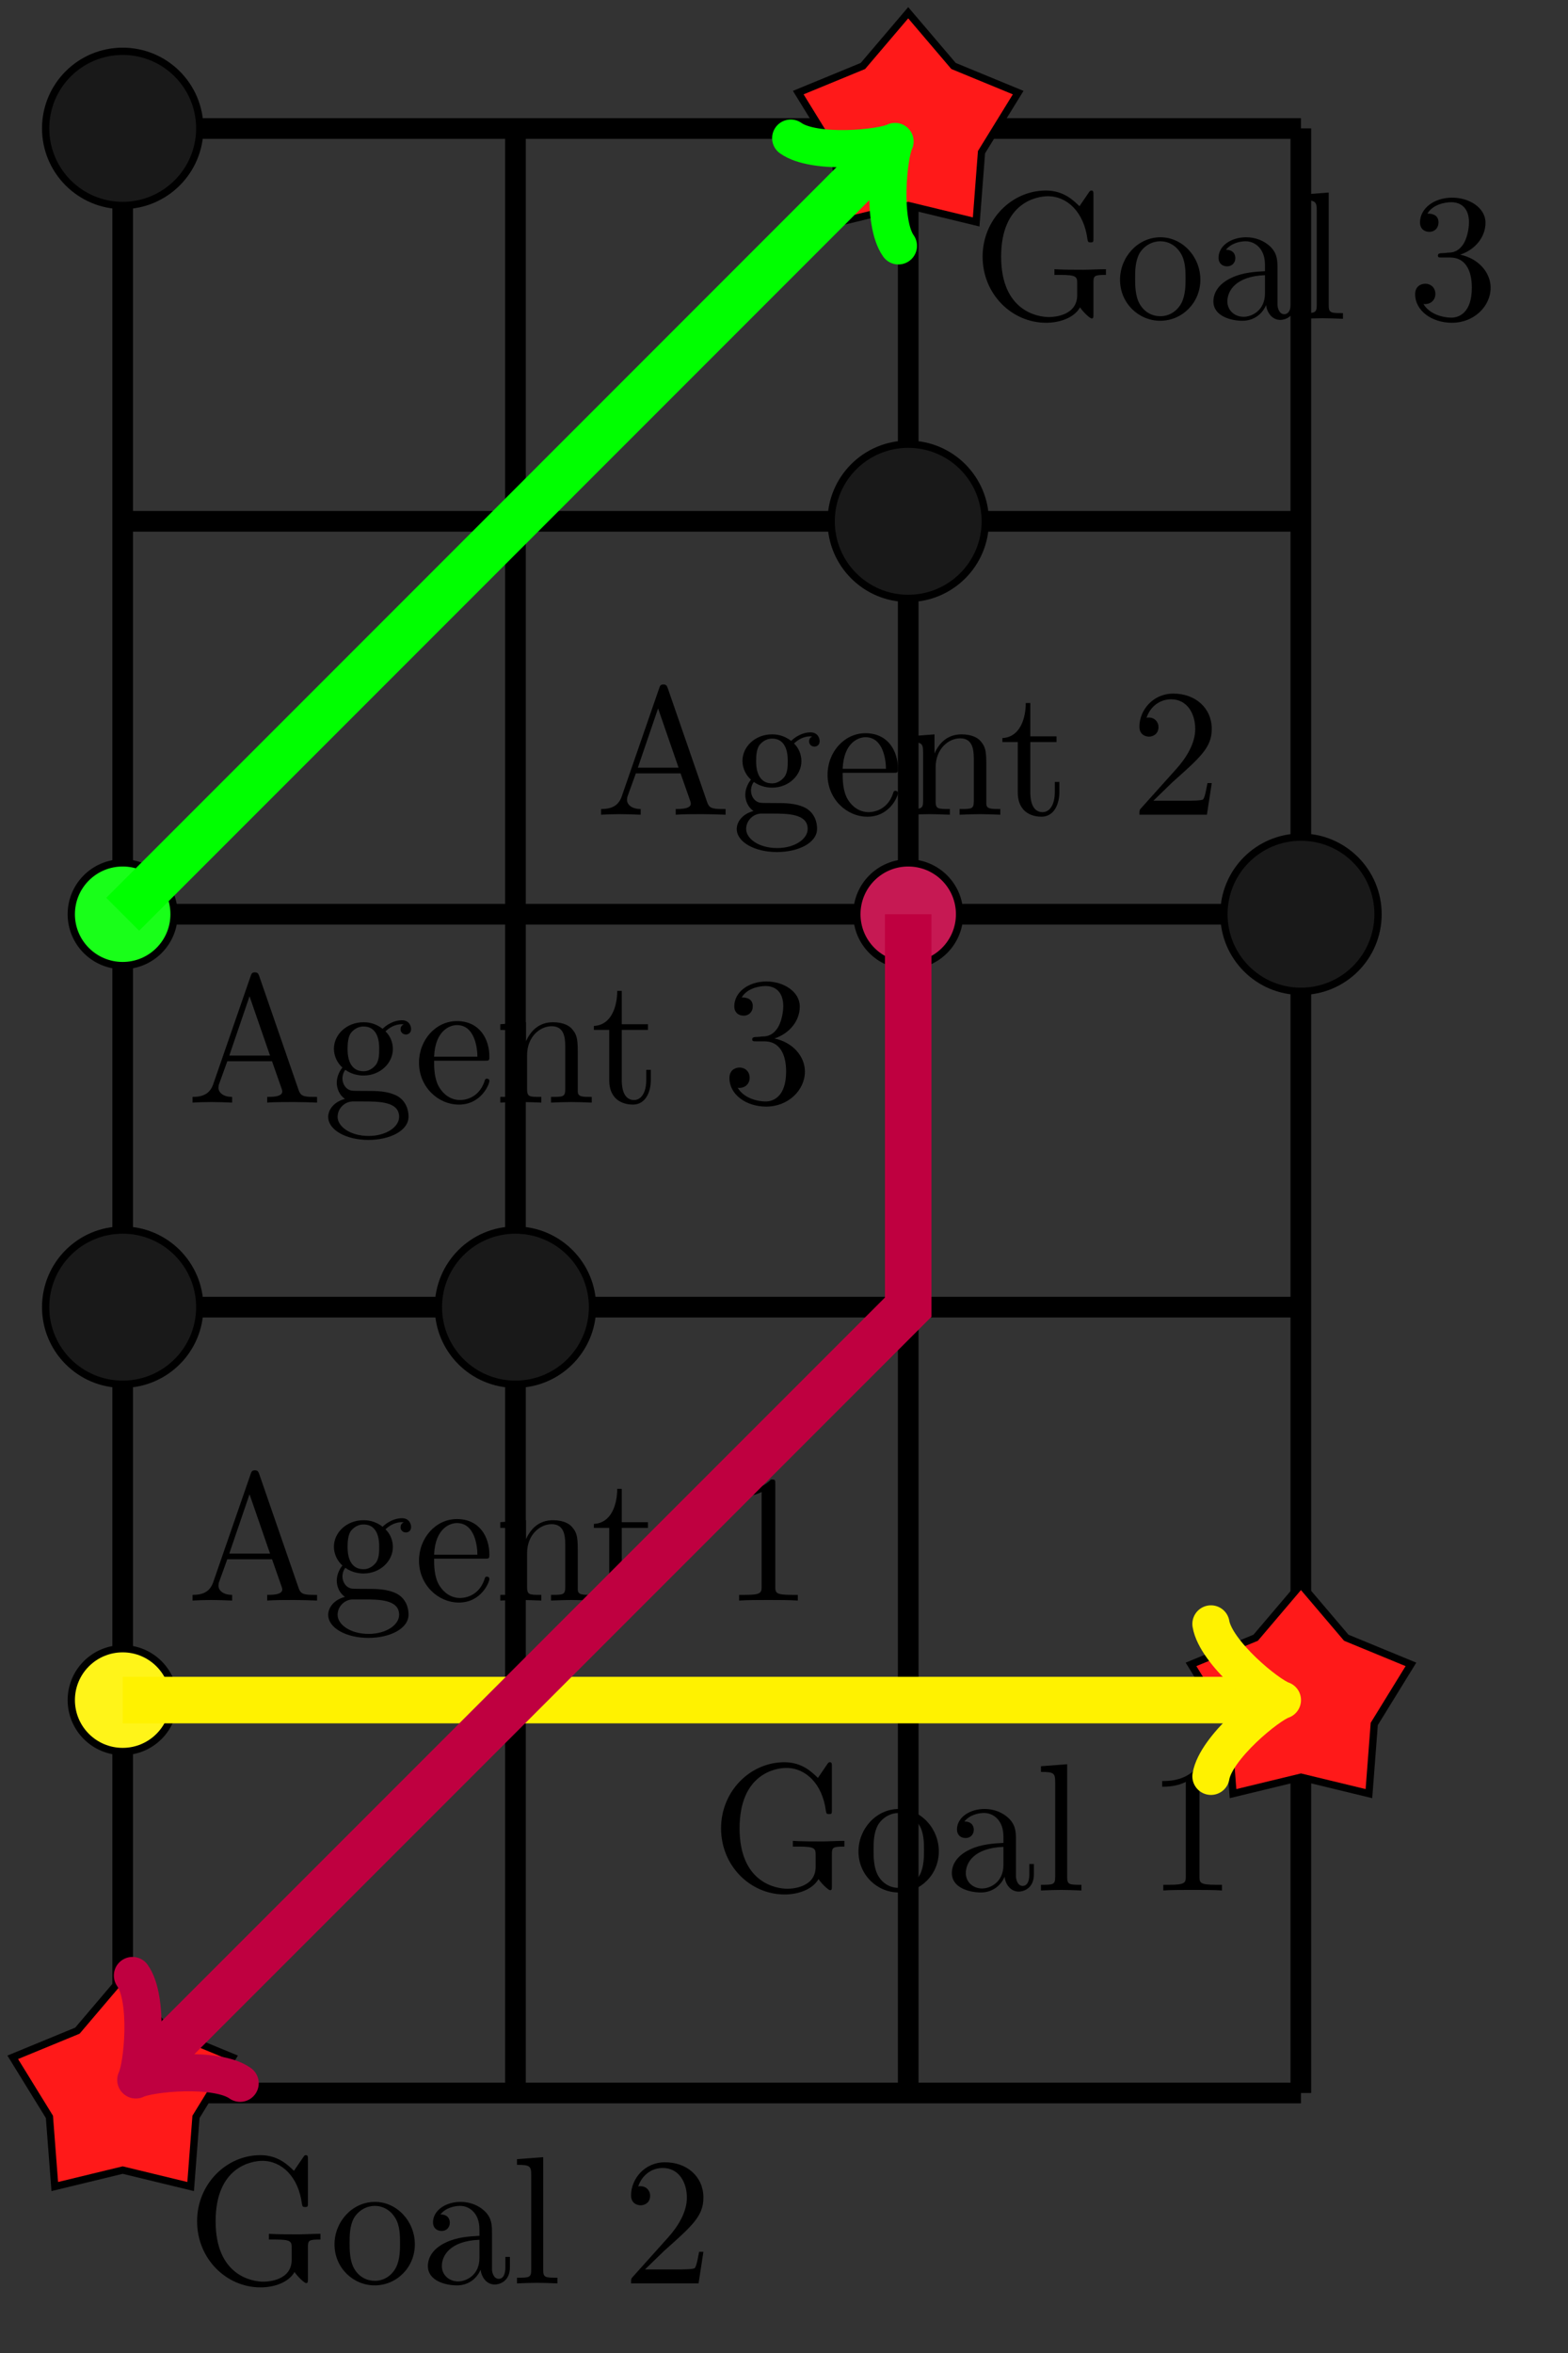 <?xml version="1.0" encoding="UTF-8"?>
<svg xmlns="http://www.w3.org/2000/svg" xmlns:xlink="http://www.w3.org/1999/xlink" width="86.006" height="129.014" viewBox="0 0 86.006 129.014">
<rect x="0" y="0" width="86.006" height="129.014" fill="#333333" stroke="none"/>
<defs>
<g>
<g id="glyph-0-0">
<path d="M 3.969 -6.938 C 3.922 -7.062 3.891 -7.141 3.734 -7.141 C 3.578 -7.141 3.547 -7.078 3.5 -6.938 L 1.438 -0.984 C 1.25 -0.469 0.859 -0.312 0.312 -0.312 L 0.312 0 C 0.547 -0.016 0.984 -0.031 1.328 -0.031 C 1.641 -0.031 2.156 -0.016 2.484 0 L 2.484 -0.312 C 1.984 -0.312 1.734 -0.562 1.734 -0.812 C 1.734 -0.844 1.75 -0.953 1.75 -0.969 L 2.219 -2.266 L 4.672 -2.266 L 5.203 -0.75 C 5.219 -0.703 5.234 -0.641 5.234 -0.609 C 5.234 -0.312 4.672 -0.312 4.406 -0.312 L 4.406 0 C 4.766 -0.031 5.469 -0.031 5.844 -0.031 C 6.266 -0.031 6.734 -0.016 7.141 0 L 7.141 -0.312 L 6.969 -0.312 C 6.375 -0.312 6.234 -0.375 6.125 -0.703 Z M 3.438 -5.828 L 4.562 -2.578 L 2.328 -2.578 Z M 3.438 -5.828 "/>
</g>
<g id="glyph-0-1">
<path d="M 2.219 -1.719 C 1.344 -1.719 1.344 -2.719 1.344 -2.938 C 1.344 -3.203 1.359 -3.531 1.5 -3.781 C 1.578 -3.891 1.812 -4.172 2.219 -4.172 C 3.078 -4.172 3.078 -3.188 3.078 -2.953 C 3.078 -2.688 3.078 -2.359 2.922 -2.109 C 2.844 -2 2.609 -1.719 2.219 -1.719 Z M 1.062 -1.328 C 1.062 -1.359 1.062 -1.594 1.219 -1.797 C 1.609 -1.516 2.031 -1.484 2.219 -1.484 C 3.141 -1.484 3.828 -2.172 3.828 -2.938 C 3.828 -3.312 3.672 -3.672 3.422 -3.906 C 3.781 -4.25 4.141 -4.297 4.312 -4.297 C 4.344 -4.297 4.391 -4.297 4.422 -4.281 C 4.312 -4.25 4.25 -4.141 4.25 -4.016 C 4.25 -3.844 4.391 -3.734 4.547 -3.734 C 4.641 -3.734 4.828 -3.797 4.828 -4.031 C 4.828 -4.203 4.719 -4.516 4.328 -4.516 C 4.125 -4.516 3.688 -4.453 3.266 -4.047 C 2.844 -4.375 2.438 -4.406 2.219 -4.406 C 1.281 -4.406 0.594 -3.719 0.594 -2.953 C 0.594 -2.516 0.812 -2.141 1.062 -1.922 C 0.938 -1.781 0.75 -1.453 0.75 -1.094 C 0.75 -0.781 0.891 -0.406 1.203 -0.203 C 0.594 -0.047 0.281 0.391 0.281 0.781 C 0.281 1.5 1.266 2.047 2.484 2.047 C 3.656 2.047 4.688 1.547 4.688 0.766 C 4.688 0.422 4.562 -0.094 4.047 -0.375 C 3.516 -0.641 2.938 -0.641 2.328 -0.641 C 2.078 -0.641 1.656 -0.641 1.578 -0.656 C 1.266 -0.703 1.062 -1 1.062 -1.328 Z M 2.5 1.828 C 1.484 1.828 0.797 1.312 0.797 0.781 C 0.797 0.328 1.172 -0.047 1.609 -0.062 L 2.203 -0.062 C 3.062 -0.062 4.172 -0.062 4.172 0.781 C 4.172 1.328 3.469 1.828 2.5 1.828 Z M 2.5 1.828 "/>
</g>
<g id="glyph-0-2">
<path d="M 1.109 -2.516 C 1.172 -4 2.016 -4.25 2.359 -4.25 C 3.375 -4.25 3.484 -2.906 3.484 -2.516 Z M 1.109 -2.297 L 3.891 -2.297 C 4.109 -2.297 4.141 -2.297 4.141 -2.516 C 4.141 -3.5 3.594 -4.469 2.359 -4.469 C 1.203 -4.469 0.281 -3.438 0.281 -2.188 C 0.281 -0.859 1.328 0.109 2.469 0.109 C 3.688 0.109 4.141 -1 4.141 -1.188 C 4.141 -1.281 4.062 -1.312 4 -1.312 C 3.922 -1.312 3.891 -1.25 3.875 -1.172 C 3.531 -0.141 2.625 -0.141 2.531 -0.141 C 2.031 -0.141 1.641 -0.438 1.406 -0.812 C 1.109 -1.281 1.109 -1.938 1.109 -2.297 Z M 1.109 -2.297 "/>
</g>
<g id="glyph-0-3">
<path d="M 1.094 -3.422 L 1.094 -0.75 C 1.094 -0.312 0.984 -0.312 0.312 -0.312 L 0.312 0 C 0.672 -0.016 1.172 -0.031 1.453 -0.031 C 1.703 -0.031 2.219 -0.016 2.562 0 L 2.562 -0.312 C 1.891 -0.312 1.781 -0.312 1.781 -0.75 L 1.781 -2.594 C 1.781 -3.625 2.5 -4.188 3.125 -4.188 C 3.766 -4.188 3.875 -3.656 3.875 -3.078 L 3.875 -0.75 C 3.875 -0.312 3.766 -0.312 3.094 -0.312 L 3.094 0 C 3.438 -0.016 3.953 -0.031 4.219 -0.031 C 4.469 -0.031 5 -0.016 5.328 0 L 5.328 -0.312 C 4.812 -0.312 4.562 -0.312 4.562 -0.609 L 4.562 -2.516 C 4.562 -3.375 4.562 -3.672 4.25 -4.031 C 4.109 -4.203 3.781 -4.406 3.203 -4.406 C 2.469 -4.406 2 -3.984 1.719 -3.359 L 1.719 -4.406 L 0.312 -4.297 L 0.312 -3.984 C 1.016 -3.984 1.094 -3.922 1.094 -3.422 Z M 1.094 -3.422 "/>
</g>
<g id="glyph-0-4">
<path d="M 1.719 -3.984 L 3.156 -3.984 L 3.156 -4.297 L 1.719 -4.297 L 1.719 -6.125 L 1.469 -6.125 C 1.469 -5.312 1.172 -4.25 0.188 -4.203 L 0.188 -3.984 L 1.031 -3.984 L 1.031 -1.234 C 1.031 -0.016 1.969 0.109 2.328 0.109 C 3.031 0.109 3.312 -0.594 3.312 -1.234 L 3.312 -1.797 L 3.062 -1.797 L 3.062 -1.25 C 3.062 -0.516 2.766 -0.141 2.391 -0.141 C 1.719 -0.141 1.719 -1.047 1.719 -1.219 Z M 1.719 -3.984 "/>
</g>
<g id="glyph-0-5">
<path d="M 2.938 -6.375 C 2.938 -6.625 2.938 -6.641 2.703 -6.641 C 2.078 -6 1.203 -6 0.891 -6 L 0.891 -5.688 C 1.094 -5.688 1.672 -5.688 2.188 -5.953 L 2.188 -0.781 C 2.188 -0.422 2.156 -0.312 1.266 -0.312 L 0.953 -0.312 L 0.953 0 C 1.297 -0.031 2.156 -0.031 2.562 -0.031 C 2.953 -0.031 3.828 -0.031 4.172 0 L 4.172 -0.312 L 3.859 -0.312 C 2.953 -0.312 2.938 -0.422 2.938 -0.781 Z M 2.938 -6.375 "/>
</g>
<g id="glyph-0-6">
<path d="M 1.266 -0.766 L 2.328 -1.797 C 3.875 -3.172 4.469 -3.703 4.469 -4.703 C 4.469 -5.844 3.578 -6.641 2.359 -6.641 C 1.234 -6.641 0.5 -5.719 0.5 -4.828 C 0.5 -4.281 1 -4.281 1.031 -4.281 C 1.203 -4.281 1.547 -4.391 1.547 -4.812 C 1.547 -5.062 1.359 -5.328 1.016 -5.328 C 0.938 -5.328 0.922 -5.328 0.891 -5.312 C 1.109 -5.969 1.656 -6.328 2.234 -6.328 C 3.141 -6.328 3.562 -5.516 3.562 -4.703 C 3.562 -3.906 3.078 -3.125 2.516 -2.5 L 0.609 -0.375 C 0.5 -0.266 0.5 -0.234 0.5 0 L 4.203 0 L 4.469 -1.734 L 4.234 -1.734 C 4.172 -1.438 4.109 -1 4 -0.844 C 3.938 -0.766 3.281 -0.766 3.062 -0.766 Z M 1.266 -0.766 "/>
</g>
<g id="glyph-0-7">
<path d="M 2.891 -3.516 C 3.703 -3.781 4.281 -4.469 4.281 -5.266 C 4.281 -6.078 3.406 -6.641 2.453 -6.641 C 1.453 -6.641 0.688 -6.047 0.688 -5.281 C 0.688 -4.953 0.906 -4.766 1.203 -4.766 C 1.5 -4.766 1.703 -4.984 1.703 -5.281 C 1.703 -5.766 1.234 -5.766 1.094 -5.766 C 1.391 -6.266 2.047 -6.391 2.406 -6.391 C 2.828 -6.391 3.375 -6.172 3.375 -5.281 C 3.375 -5.156 3.344 -4.578 3.094 -4.141 C 2.797 -3.656 2.453 -3.625 2.203 -3.625 C 2.125 -3.609 1.891 -3.594 1.812 -3.594 C 1.734 -3.578 1.672 -3.562 1.672 -3.469 C 1.672 -3.359 1.734 -3.359 1.906 -3.359 L 2.344 -3.359 C 3.156 -3.359 3.531 -2.688 3.531 -1.703 C 3.531 -0.344 2.844 -0.062 2.406 -0.062 C 1.969 -0.062 1.219 -0.234 0.875 -0.812 C 1.219 -0.766 1.531 -0.984 1.531 -1.359 C 1.531 -1.719 1.266 -1.922 0.984 -1.922 C 0.734 -1.922 0.422 -1.781 0.422 -1.344 C 0.422 -0.438 1.344 0.219 2.438 0.219 C 3.656 0.219 4.562 -0.688 4.562 -1.703 C 4.562 -2.516 3.922 -3.297 2.891 -3.516 Z M 2.891 -3.516 "/>
</g>
<g id="glyph-0-8">
<path d="M 5.906 -0.625 C 6.047 -0.406 6.438 -0.016 6.547 -0.016 C 6.641 -0.016 6.641 -0.094 6.641 -0.234 L 6.641 -1.969 C 6.641 -2.359 6.672 -2.406 7.328 -2.406 L 7.328 -2.719 C 6.953 -2.719 6.406 -2.688 6.109 -2.688 C 5.719 -2.688 4.859 -2.688 4.5 -2.719 L 4.5 -2.406 L 4.828 -2.406 C 5.719 -2.406 5.75 -2.297 5.75 -1.938 L 5.75 -1.297 C 5.75 -0.172 4.484 -0.094 4.203 -0.094 C 3.562 -0.094 1.578 -0.438 1.578 -3.406 C 1.578 -6.391 3.547 -6.719 4.141 -6.719 C 5.219 -6.719 6.125 -5.828 6.312 -4.359 C 6.344 -4.219 6.344 -4.188 6.484 -4.188 C 6.641 -4.188 6.641 -4.219 6.641 -4.422 L 6.641 -6.781 C 6.641 -6.953 6.641 -7.031 6.531 -7.031 C 6.484 -7.031 6.453 -7.031 6.375 -6.906 L 5.875 -6.172 C 5.547 -6.484 5.016 -7.031 4.031 -7.031 C 2.172 -7.031 0.562 -5.453 0.562 -3.406 C 0.562 -1.359 2.156 0.219 4.047 0.219 C 4.781 0.219 5.578 -0.047 5.906 -0.625 Z M 5.906 -0.625 "/>
</g>
<g id="glyph-0-9">
<path d="M 4.688 -2.141 C 4.688 -3.406 3.703 -4.469 2.5 -4.469 C 1.25 -4.469 0.281 -3.375 0.281 -2.141 C 0.281 -0.844 1.312 0.109 2.484 0.109 C 3.688 0.109 4.688 -0.875 4.688 -2.141 Z M 2.5 -0.141 C 2.062 -0.141 1.625 -0.344 1.359 -0.812 C 1.109 -1.25 1.109 -1.859 1.109 -2.219 C 1.109 -2.609 1.109 -3.141 1.344 -3.578 C 1.609 -4.031 2.078 -4.25 2.484 -4.25 C 2.922 -4.25 3.344 -4.031 3.609 -3.594 C 3.875 -3.172 3.875 -2.594 3.875 -2.219 C 3.875 -1.859 3.875 -1.312 3.656 -0.875 C 3.422 -0.422 2.984 -0.141 2.5 -0.141 Z M 2.5 -0.141 "/>
</g>
<g id="glyph-0-10">
<path d="M 3.312 -0.75 C 3.359 -0.359 3.625 0.062 4.094 0.062 C 4.312 0.062 4.922 -0.078 4.922 -0.891 L 4.922 -1.453 L 4.672 -1.453 L 4.672 -0.891 C 4.672 -0.312 4.422 -0.25 4.312 -0.25 C 3.984 -0.25 3.938 -0.703 3.938 -0.75 L 3.938 -2.734 C 3.938 -3.156 3.938 -3.547 3.578 -3.922 C 3.188 -4.312 2.688 -4.469 2.219 -4.469 C 1.391 -4.469 0.703 -4 0.703 -3.344 C 0.703 -3.047 0.906 -2.875 1.172 -2.875 C 1.453 -2.875 1.625 -3.078 1.625 -3.328 C 1.625 -3.453 1.578 -3.781 1.109 -3.781 C 1.391 -4.141 1.875 -4.25 2.188 -4.25 C 2.688 -4.25 3.25 -3.859 3.25 -2.969 L 3.25 -2.609 C 2.734 -2.578 2.047 -2.547 1.422 -2.25 C 0.672 -1.906 0.422 -1.391 0.422 -0.953 C 0.422 -0.141 1.391 0.109 2.016 0.109 C 2.672 0.109 3.125 -0.297 3.312 -0.75 Z M 3.25 -2.391 L 3.25 -1.391 C 3.25 -0.453 2.531 -0.109 2.078 -0.109 C 1.594 -0.109 1.188 -0.453 1.188 -0.953 C 1.188 -1.5 1.609 -2.328 3.25 -2.391 Z M 3.25 -2.391 "/>
</g>
<g id="glyph-0-11">
<path d="M 1.766 -6.922 L 0.328 -6.812 L 0.328 -6.5 C 1.031 -6.5 1.109 -6.438 1.109 -5.938 L 1.109 -0.75 C 1.109 -0.312 1 -0.312 0.328 -0.312 L 0.328 0 C 0.656 -0.016 1.188 -0.031 1.438 -0.031 C 1.688 -0.031 2.172 -0.016 2.547 0 L 2.547 -0.312 C 1.875 -0.312 1.766 -0.312 1.766 -0.75 Z M 1.766 -6.922 "/>
</g>
</g>
<clipPath id="clip-0">
<path clip-rule="nonzero" d="M 0 14 L 86 14 L 86 129.016 L 0 129.016 Z M 0 14 "/>
</clipPath>
</defs>
<path fill="none" stroke-width="1.134" stroke-linecap="butt" stroke-linejoin="miter" stroke="rgb(0%, 0%, 0%)" stroke-opacity="1" stroke-miterlimit="10" d="M 21.544 0.001 L 86.173 0.001 M 21.544 21.544 L 86.173 21.544 M 21.544 43.087 L 86.173 43.087 M 21.544 64.63 L 86.173 64.63 M 21.544 86.173 L 86.173 86.173 M 21.544 107.708 L 86.173 107.708 M 21.544 0.001 L 21.544 107.716 M 43.087 0.001 L 43.087 107.716 M 64.63 0.001 L 64.63 107.716 M 86.166 0.001 L 86.166 107.716 " transform="matrix(1, 0, 0, -1, -14.814, 114.755)"/>
<path fill-rule="nonzero" fill="rgb(9.999%, 9.999%, 9.999%)" fill-opacity="1" stroke-width="0.399" stroke-linecap="butt" stroke-linejoin="miter" stroke="rgb(0%, 0%, 0%)" stroke-opacity="1" stroke-miterlimit="10" d="M 25.771 107.716 C 25.771 110.052 23.877 111.942 21.544 111.942 C 19.209 111.942 17.318 110.052 17.318 107.716 C 17.318 105.384 19.209 103.489 21.544 103.489 C 23.877 103.489 25.771 105.384 25.771 107.716 Z M 25.771 107.716 " transform="matrix(1, 0, 0, -1, -14.814, 114.755)"/>
<path fill-rule="nonzero" fill="rgb(9.999%, 9.999%, 9.999%)" fill-opacity="1" stroke-width="0.399" stroke-linecap="butt" stroke-linejoin="miter" stroke="rgb(0%, 0%, 0%)" stroke-opacity="1" stroke-miterlimit="10" d="M 25.771 43.087 C 25.771 45.423 23.877 47.314 21.544 47.314 C 19.209 47.314 17.318 45.423 17.318 43.087 C 17.318 40.751 19.209 38.86 21.544 38.86 C 23.877 38.86 25.771 40.751 25.771 43.087 Z M 25.771 43.087 " transform="matrix(1, 0, 0, -1, -14.814, 114.755)"/>
<path fill-rule="nonzero" fill="rgb(9.999%, 9.999%, 9.999%)" fill-opacity="1" stroke-width="0.399" stroke-linecap="butt" stroke-linejoin="miter" stroke="rgb(0%, 0%, 0%)" stroke-opacity="1" stroke-miterlimit="10" d="M 68.857 86.173 C 68.857 88.509 66.966 90.4 64.63 90.4 C 62.294 90.4 60.404 88.509 60.404 86.173 C 60.404 83.841 62.294 81.946 64.63 81.946 C 66.966 81.946 68.857 83.841 68.857 86.173 Z M 68.857 86.173 " transform="matrix(1, 0, 0, -1, -14.814, 114.755)"/>
<path fill-rule="nonzero" fill="rgb(9.999%, 9.999%, 9.999%)" fill-opacity="1" stroke-width="0.399" stroke-linecap="butt" stroke-linejoin="miter" stroke="rgb(0%, 0%, 0%)" stroke-opacity="1" stroke-miterlimit="10" d="M 47.314 43.087 C 47.314 45.423 45.419 47.314 43.087 47.314 C 40.752 47.314 38.861 45.423 38.861 43.087 C 38.861 40.751 40.752 38.86 43.087 38.86 C 45.419 38.86 47.314 40.751 47.314 43.087 Z M 47.314 43.087 " transform="matrix(1, 0, 0, -1, -14.814, 114.755)"/>
<path fill-rule="nonzero" fill="rgb(9.999%, 9.999%, 9.999%)" fill-opacity="1" stroke-width="0.399" stroke-linecap="butt" stroke-linejoin="miter" stroke="rgb(0%, 0%, 0%)" stroke-opacity="1" stroke-miterlimit="10" d="M 90.4 64.63 C 90.4 66.966 88.509 68.857 86.173 68.857 C 83.837 68.857 81.947 66.966 81.947 64.63 C 81.947 62.294 83.837 60.403 86.173 60.403 C 88.509 60.403 90.4 62.294 90.4 64.63 Z M 90.4 64.63 " transform="matrix(1, 0, 0, -1, -14.814, 114.755)"/>
<path fill-rule="nonzero" fill="rgb(100%, 95.409%, 10.001%)" fill-opacity="1" stroke-width="0.399" stroke-linecap="butt" stroke-linejoin="miter" stroke="rgb(0%, 0%, 0%)" stroke-opacity="1" stroke-miterlimit="10" d="M 24.361 21.544 C 24.361 23.099 23.099 24.36 21.544 24.36 C 19.986 24.36 18.724 23.099 18.724 21.544 C 18.724 19.985 19.986 18.724 21.544 18.724 C 23.099 18.724 24.361 19.985 24.361 21.544 Z M 24.361 21.544 " transform="matrix(1, 0, 0, -1, -14.814, 114.755)"/>
<path fill-rule="nonzero" fill="rgb(77.499%, 9.999%, 32.5%)" fill-opacity="1" stroke-width="0.399" stroke-linecap="butt" stroke-linejoin="miter" stroke="rgb(0%, 0%, 0%)" stroke-opacity="1" stroke-miterlimit="10" d="M 67.447 64.63 C 67.447 66.189 66.185 67.446 64.63 67.446 C 63.076 67.446 61.814 66.189 61.814 64.63 C 61.814 63.075 63.076 61.814 64.63 61.814 C 66.185 61.814 67.447 63.075 67.447 64.63 Z M 67.447 64.63 " transform="matrix(1, 0, 0, -1, -14.814, 114.755)"/>
<path fill-rule="nonzero" fill="rgb(9.999%, 100%, 9.999%)" fill-opacity="1" stroke-width="0.399" stroke-linecap="butt" stroke-linejoin="miter" stroke="rgb(0%, 0%, 0%)" stroke-opacity="1" stroke-miterlimit="10" d="M 24.361 64.63 C 24.361 66.189 23.099 67.446 21.544 67.446 C 19.986 67.446 18.724 66.189 18.724 64.63 C 18.724 63.075 19.986 61.814 21.544 61.814 C 23.099 61.814 24.361 63.075 24.361 64.63 Z M 24.361 64.63 " transform="matrix(1, 0, 0, -1, -14.814, 114.755)"/>
<path fill-rule="nonzero" fill="rgb(100%, 9.999%, 9.999%)" fill-opacity="1" stroke-width="0.399" stroke-linecap="butt" stroke-linejoin="miter" stroke="rgb(0%, 0%, 0%)" stroke-opacity="1" stroke-miterlimit="10" d="M 86.173 27.884 L 83.689 24.962 L 80.142 23.501 L 82.154 20.235 L 82.447 16.415 L 86.173 17.317 L 89.9 16.415 L 90.193 20.235 L 92.205 23.501 L 88.658 24.962 Z M 86.173 27.884 " transform="matrix(1, 0, 0, -1, -14.814, 114.755)"/>
<path fill-rule="nonzero" fill="rgb(100%, 9.999%, 9.999%)" fill-opacity="1" stroke-width="0.399" stroke-linecap="butt" stroke-linejoin="miter" stroke="rgb(0%, 0%, 0%)" stroke-opacity="1" stroke-miterlimit="10" d="M 21.544 6.341 L 19.06 3.419 L 15.513 1.958 L 17.525 -1.308 L 17.818 -5.128 L 21.544 -4.225 L 25.271 -5.128 L 25.564 -1.308 L 27.572 1.958 L 24.029 3.419 Z M 21.544 6.341 " transform="matrix(1, 0, 0, -1, -14.814, 114.755)"/>
<path fill-rule="nonzero" fill="rgb(100%, 9.999%, 9.999%)" fill-opacity="1" stroke-width="0.399" stroke-linecap="butt" stroke-linejoin="miter" stroke="rgb(0%, 0%, 0%)" stroke-opacity="1" stroke-miterlimit="10" d="M 64.63 114.056 L 62.146 111.138 L 58.599 109.677 L 60.611 106.411 L 60.904 102.587 L 64.63 103.489 L 68.357 102.587 L 68.65 106.411 L 70.662 109.677 L 67.115 111.138 Z M 64.63 114.056 " transform="matrix(1, 0, 0, -1, -14.814, 114.755)"/>
<g fill="rgb(0%, 0%, 0%)" fill-opacity="1">
<use xlink:href="#glyph-0-0" x="10.249" y="87.755"/>
<use xlink:href="#glyph-0-1" x="17.721" y="87.755"/>
<use xlink:href="#glyph-0-2" x="22.702" y="87.755"/>
<use xlink:href="#glyph-0-3" x="27.13" y="87.755"/>
</g>
<g fill="rgb(0%, 0%, 0%)" fill-opacity="1">
<use xlink:href="#glyph-0-4" x="32.386" y="87.755"/>
</g>
<g fill="rgb(0%, 0%, 0%)" fill-opacity="1">
<use xlink:href="#glyph-0-5" x="39.588" y="87.755"/>
</g>
<g fill="rgb(0%, 0%, 0%)" fill-opacity="1">
<use xlink:href="#glyph-0-0" x="32.658" y="44.669"/>
<use xlink:href="#glyph-0-1" x="40.13" y="44.669"/>
<use xlink:href="#glyph-0-2" x="45.111" y="44.669"/>
<use xlink:href="#glyph-0-3" x="49.539" y="44.669"/>
</g>
<g fill="rgb(0%, 0%, 0%)" fill-opacity="1">
<use xlink:href="#glyph-0-4" x="54.795" y="44.669"/>
</g>
<g fill="rgb(0%, 0%, 0%)" fill-opacity="1">
<use xlink:href="#glyph-0-6" x="61.997" y="44.669"/>
</g>
<g fill="rgb(0%, 0%, 0%)" fill-opacity="1">
<use xlink:href="#glyph-0-0" x="10.249" y="60.453"/>
<use xlink:href="#glyph-0-1" x="17.721" y="60.453"/>
<use xlink:href="#glyph-0-2" x="22.702" y="60.453"/>
<use xlink:href="#glyph-0-3" x="27.13" y="60.453"/>
</g>
<g fill="rgb(0%, 0%, 0%)" fill-opacity="1">
<use xlink:href="#glyph-0-4" x="32.386" y="60.453"/>
</g>
<g fill="rgb(0%, 0%, 0%)" fill-opacity="1">
<use xlink:href="#glyph-0-7" x="39.588" y="60.453"/>
</g>
<g fill="rgb(0%, 0%, 0%)" fill-opacity="1">
<use xlink:href="#glyph-0-8" x="38.989" y="103.65"/>
<use xlink:href="#glyph-0-9" x="46.807" y="103.65"/>
<use xlink:href="#glyph-0-10" x="51.788" y="103.65"/>
<use xlink:href="#glyph-0-11" x="56.769" y="103.65"/>
</g>
<g fill="rgb(0%, 0%, 0%)" fill-opacity="1">
<use xlink:href="#glyph-0-5" x="62.854" y="103.65"/>
</g>
<g fill="rgb(0%, 0%, 0%)" fill-opacity="1">
<use xlink:href="#glyph-0-8" x="10.249" y="125.193"/>
<use xlink:href="#glyph-0-9" x="18.067" y="125.193"/>
<use xlink:href="#glyph-0-10" x="23.048" y="125.193"/>
<use xlink:href="#glyph-0-11" x="28.029" y="125.193"/>
</g>
<g fill="rgb(0%, 0%, 0%)" fill-opacity="1">
<use xlink:href="#glyph-0-6" x="34.114" y="125.193"/>
</g>
<g fill="rgb(0%, 0%, 0%)" fill-opacity="1">
<use xlink:href="#glyph-0-8" x="53.335" y="17.478"/>
<use xlink:href="#glyph-0-9" x="61.153" y="17.478"/>
<use xlink:href="#glyph-0-10" x="66.134" y="17.478"/>
<use xlink:href="#glyph-0-11" x="71.115" y="17.478"/>
</g>
<g fill="rgb(0%, 0%, 0%)" fill-opacity="1">
<use xlink:href="#glyph-0-7" x="77.2" y="17.478"/>
</g>
<path fill="none" stroke-width="2.551" stroke-linecap="butt" stroke-linejoin="miter" stroke="rgb(100%, 94.899%, 0%)" stroke-opacity="1" stroke-miterlimit="10" d="M 21.544 21.544 L 84.369 21.544 " transform="matrix(1, 0, 0, -1, -14.814, 114.755)"/>
<path fill="none" stroke-width="2.041" stroke-linecap="round" stroke-linejoin="round" stroke="rgb(100%, 94.899%, 0%)" stroke-opacity="1" stroke-miterlimit="10" d="M -3.134 4.176 C -2.872 2.61 -0.001 0.262 0.784 0.001 C -0.001 -0.261 -2.872 -2.613 -3.134 -4.179 " transform="matrix(1, 0, 0, -1, 69.556, 93.212)"/>
<path fill="none" stroke-width="2.551" stroke-linecap="butt" stroke-linejoin="miter" stroke="rgb(0%, 100%, 0%)" stroke-opacity="1" stroke-miterlimit="10" d="M 21.544 64.63 L 43.087 86.173 L 63.353 106.442 " transform="matrix(1, 0, 0, -1, -14.814, 114.755)"/>
<path fill="none" stroke-width="2.041" stroke-linecap="round" stroke-linejoin="round" stroke="rgb(0%, 100%, 0%)" stroke-opacity="1" stroke-miterlimit="10" d="M -3.133 4.178 C -2.871 2.612 -0.001 0.261 0.784 0.002 C 0.002 -0.261 -2.873 -2.611 -3.133 -4.175 " transform="matrix(0.707, -0.707, -0.707, -0.707, 48.541, 8.313)"/>
<g clip-path="url(#clip-0)">
<path fill="none" stroke-width="2.551" stroke-linecap="butt" stroke-linejoin="miter" stroke="rgb(75%, 0%, 25%)" stroke-opacity="1" stroke-miterlimit="10" d="M 64.63 64.63 L 64.63 43.087 L 22.818 1.275 " transform="matrix(1, 0, 0, -1, -14.814, 114.755)"/>
</g>
<path fill="none" stroke-width="2.041" stroke-linecap="round" stroke-linejoin="round" stroke="rgb(75%, 0%, 25%)" stroke-opacity="1" stroke-miterlimit="10" d="M -3.131 4.176 C -2.872 2.613 0.001 0.26 0.786 -0 C 0.001 -0.26 -2.871 -2.613 -3.131 -4.176 " transform="matrix(-0.707, 0.707, 0.707, 0.707, 8.005, 113.48)"/>
</svg>
